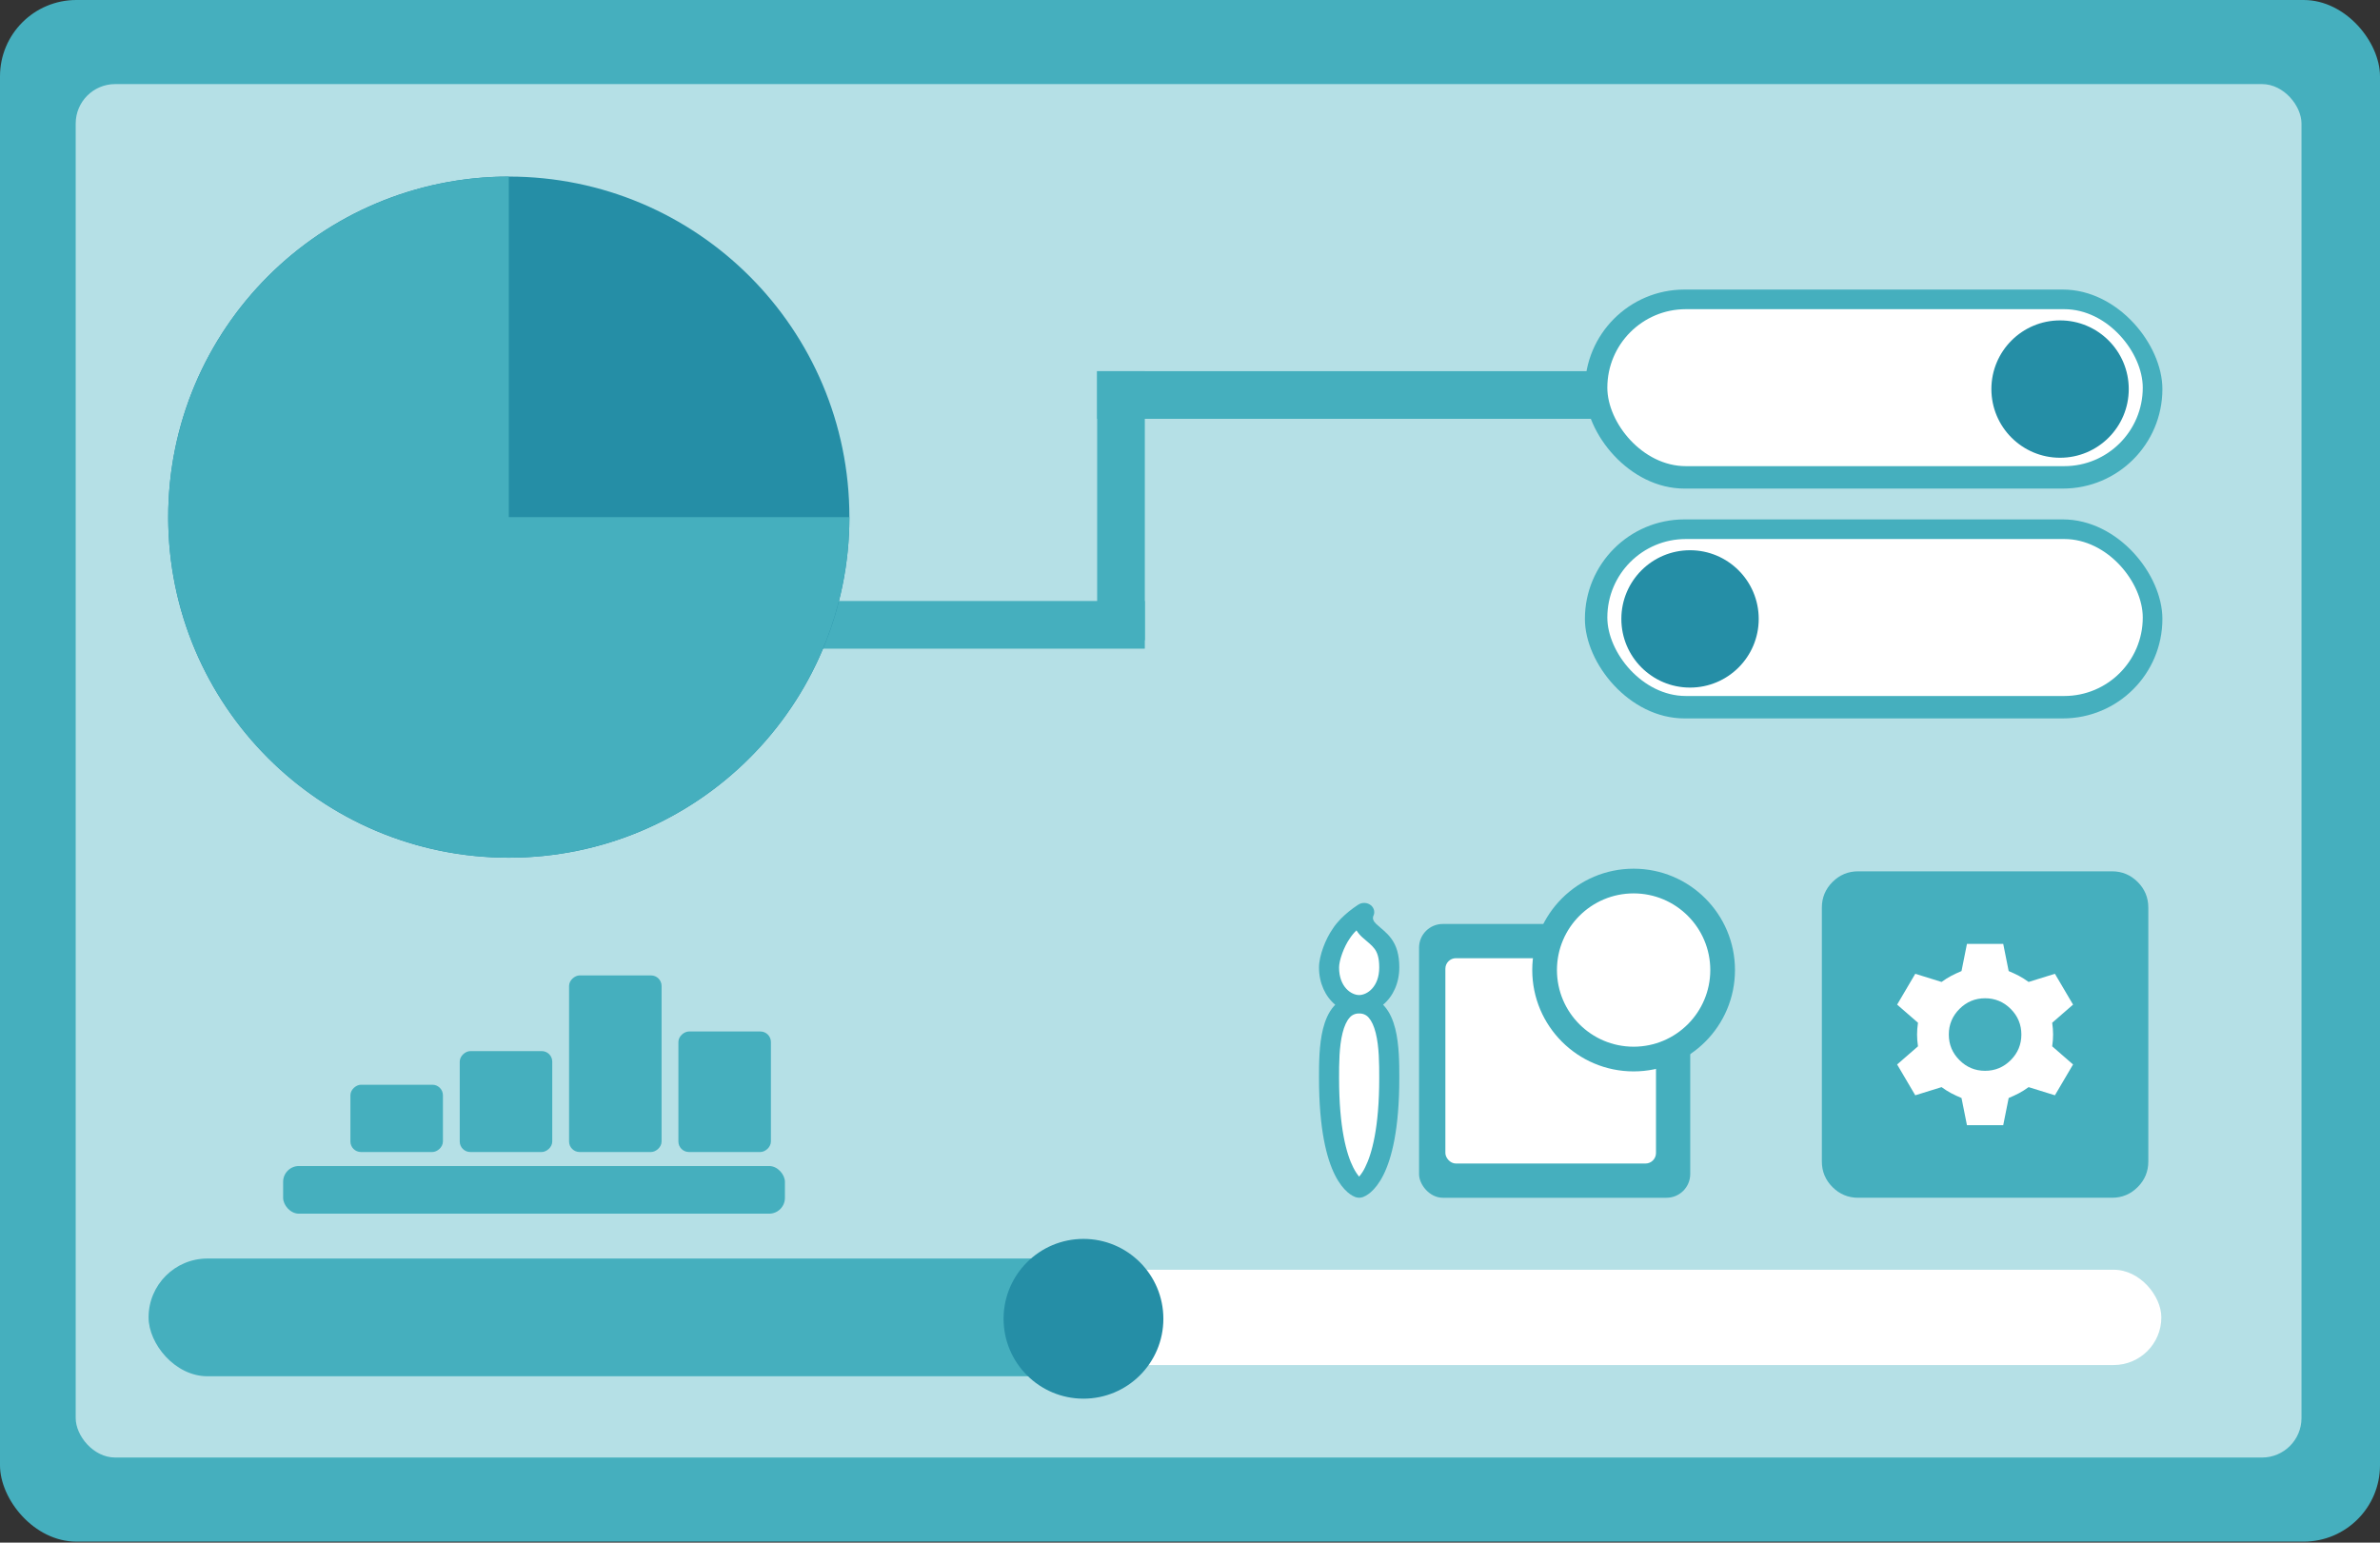 <svg width="904" height="586" viewBox="0 0 904 586" fill="none" xmlns="http://www.w3.org/2000/svg">
<rect x="0" y="0" width="904" height="586" fill="#333333" stroke="none"/>
<rect width="904" height="585.63" rx="29" fill="#45AFBE"/>
<rect x="28.749" y="31.944" width="845.437" height="521.743" rx="15" fill="#B5E0E6"/>
<rect x="306" y="228.312" width="128.839" height="18.101" fill="#45AFBE"/>
<rect x="416.737" y="141" width="201.244" height="18.101" fill="#45AFBE"/>
<rect x="416.737" y="243.219" width="102.219" height="18.101" transform="rotate(-90 416.737 243.219)" fill="#45AFBE"/>
<circle cx="193.258" cy="196.452" r="129.371" fill="#258EA6"/>
<path d="M322.629 196.452C322.629 222.039 315.041 247.052 300.826 268.327C286.61 289.602 266.405 306.184 242.766 315.976C219.126 325.767 193.114 328.329 168.019 323.337C142.923 318.346 119.871 306.024 101.779 287.931C83.686 269.839 71.364 246.787 66.373 221.691C61.381 196.596 63.943 170.584 73.734 146.944C83.526 123.305 100.108 103.1 121.383 88.884C142.658 74.669 167.671 67.081 193.258 67.081L193.258 196.452H322.629Z" fill="#45AFBE"/>
<rect x="602" y="110" width="219.345" height="75.6" rx="37.8" fill="#45AFBE"/>
<rect x="610.518" y="117.453" width="203.373" height="59.628" rx="29.814" fill="white"/>
<rect x="602" y="197.312" width="219.345" height="75.6" rx="37.8" fill="#45AFBE"/>
<rect x="610.518" y="204.766" width="203.373" height="59.628" rx="29.814" fill="white"/>
<circle cx="782.481" cy="147.8" r="26.087" fill="#258EA6"/>
<circle cx="641.929" cy="235.112" r="26.087" fill="#258EA6"/>
<rect x="63.887" y="482.346" width="757.06" height="36.203" rx="18.101" fill="white"/>
<rect x="56.434" y="478.087" width="359.896" height="44.721" rx="22.36" fill="#45AFBE"/>
<circle cx="411.539" cy="500.98" r="30.346" fill="#258EA6"/>
<rect x="107.543" y="442.949" width="190.596" height="18.101" rx="6" fill="#45AFBE"/>
<rect x="133.098" y="437.625" width="25.555" height="35.138" rx="4" transform="rotate(-90 133.098 437.625)" fill="#45AFBE"/>
<rect x="174.624" y="437.625" width="38.332" height="35.138" rx="4" transform="rotate(-90 174.624 437.625)" fill="#45AFBE"/>
<rect x="216.151" y="437.625" width="67.081" height="35.138" rx="4" transform="rotate(-90 216.151 437.625)" fill="#45AFBE"/>
<rect x="257.677" y="437.625" width="45.786" height="35.138" rx="4" transform="rotate(-90 257.677 437.625)" fill="#45AFBE"/>
<path d="M508 361.348C507.6 365.406 507.04 374.009 508 375.957L509.8 382.043L505 389.348V405.783V425.261L514 449H519.4L526 434.391V393L519.4 382.043L526 372.913L524.2 359.522L519.4 354.652L512.2 351L508 361.348Z" fill="white"/>
<path d="M554.375 357C548.557 357 559.003 362.604 554.375 365.201C553.897 362.852 553.992 374.321 552.758 372.217C558.562 369.268 550.437 366.656 557.071 366.739C563.705 366.822 568.025 351.749 573.74 354.843C579.455 357.936 584.192 362.346 587.482 367.635C590.772 372.924 592.502 378.909 592.5 385H611.57C614.602 385.002 617.509 386.109 619.653 388.078C621.796 390.047 623 392.716 623 395.5V437.5C623 440.285 621.795 442.955 619.65 444.925C617.505 446.894 614.596 448 611.563 448H565.813C562.779 448 559.87 446.894 557.725 444.925C555.58 442.955 554.375 440.285 554.375 437.5V420C549.071 420.006 555.761 419.229 550.909 417.261C551.008 414.881 563.117 412.395 563.117 409.749L554.375 409.325C558.859 411.705 548.816 413 554.375 413V395.5C554.375 392.715 555.58 390.044 557.725 388.075C559.87 386.106 562.779 385 565.813 385H584.875C584.875 377.574 581.662 370.452 575.942 365.201C570.222 359.95 562.464 357 554.375 357ZM591.738 392C590.238 398.724 586.62 404.895 581.333 409.749C576.047 414.602 569.324 417.923 562 419.3V437.5C562 438.428 562.402 439.318 563.117 439.975C563.832 440.631 564.801 441 565.813 441H611.563C612.574 441 613.543 440.631 614.258 439.975C614.973 439.318 615.375 438.428 615.375 437.5V395.5C615.375 394.572 614.973 393.681 614.258 393.025C613.543 392.369 612.574 392 611.563 392H591.738ZM583.914 392H565.813C564.801 392 563.832 392.369 563.117 393.025C562.402 393.681 562 394.572 562 395.5V412.118C567.275 410.863 572.089 408.336 575.942 404.799C579.795 401.262 582.548 396.843 583.914 392ZM520.68 343.875C521.313 344.383 521.745 345.069 521.909 345.826C522.073 346.583 521.96 347.369 521.588 348.061C521.523 348.266 521.49 348.478 521.488 348.691C521.488 349.132 521.61 349.972 522.762 351.022C523.318 351.533 523.745 351.897 524.211 352.296C524.592 352.618 524.996 352.954 525.507 353.416C526.498 354.284 527.543 355.306 528.481 356.587C530.425 359.268 531.5 362.621 531.5 367.5C531.5 373.471 529.091 378.56 525.331 381.682L525.819 382.2C527.954 384.608 529.197 387.73 529.975 390.81C531.5 396.9 531.5 404.222 531.5 409.325V409.5C531.5 429.009 528.61 440.076 525.431 446.404C523.829 449.589 522.129 451.619 520.657 452.893C520.059 453.42 519.399 453.885 518.69 454.279C518.365 454.458 518.026 454.615 517.676 454.748C517.676 454.748 516.814 455 516.25 455C515.686 455 514.824 454.748 514.824 454.748C514.47 454.623 514.13 454.466 513.81 454.279C513.101 453.885 512.441 453.42 511.843 452.893C510.371 451.612 508.671 449.589 507.07 446.404C503.89 440.076 501 429.009 501 409.5V409.325C501 404.215 501 396.9 502.525 390.81C503.303 387.73 504.546 384.608 506.681 382.2C506.833 382.025 507.001 381.85 507.169 381.682C503.41 378.56 501 373.471 501 367.5C501 365.218 501.663 362.495 502.578 359.982C503.493 357.462 504.774 354.858 506.254 352.758C508.015 350.028 510.493 347.739 512.415 346.199C513.468 345.348 514.567 344.547 515.709 343.798L515.937 343.658L516.006 343.609L516.029 343.595L516.044 343.588C516.743 343.16 517.577 342.956 518.415 343.008C519.254 343.06 520.05 343.365 520.68 343.875ZM516.25 378C519.201 377.993 523.875 374.99 523.875 367.5C523.875 363.629 523.044 361.732 522.129 360.472C521.573 359.736 520.931 359.058 520.215 358.449L519.27 357.637C518.652 357.105 517.928 356.489 517.363 355.978C516.529 355.22 515.813 354.36 515.236 353.423C514.265 354.36 513.411 355.393 512.689 356.503C511.622 358.008 510.585 360.073 509.814 362.201C509.021 364.371 508.625 366.289 508.625 367.5C508.625 375.004 513.314 378 516.25 378ZM512.59 386.624C511.507 387.835 510.608 389.767 509.952 392.385C508.64 397.621 508.625 404.201 508.625 409.5C508.625 428.491 511.454 438.424 513.993 443.471C514.832 445.13 515.617 446.236 516.25 446.971C517.151 445.891 517.909 444.716 518.507 443.471C521.046 438.424 523.875 428.491 523.875 409.5C523.875 404.201 523.86 397.621 522.541 392.385C521.885 389.767 520.985 387.835 519.91 386.624C519.489 386.101 518.936 385.679 518.299 385.396C517.661 385.113 516.958 384.977 516.25 385H516.235C515.529 384.979 514.829 385.116 514.194 385.399C513.559 385.682 513.009 386.102 512.59 386.624Z" fill="#45AFBE"/>
<rect x="539" y="351" width="103" height="104" rx="9" fill="#45AFBE"/>
<rect x="549" y="364" width="80" height="78" rx="4" fill="white"/>
<circle cx="621" cy="367" r="33" fill="white"/>
<path d="M659 368.5C659 389.763 641.763 407 620.5 407C599.237 407 582 389.763 582 368.5C582 347.237 599.237 330 620.5 330C641.763 330 659 347.237 659 368.5ZM591.38 368.5C591.38 384.583 604.417 397.62 620.5 397.62C636.583 397.62 649.62 384.583 649.62 368.5C649.62 352.417 636.583 339.38 620.5 339.38C604.417 339.38 591.38 352.417 591.38 368.5Z" fill="#45AFBE"/>
<rect x="713" y="352" width="87" height="80" fill="white"/>
<path d="M747.111 427.444H760.889L762.956 417.111C764.333 416.537 765.626 415.935 766.834 415.306C768.037 414.672 769.27 413.896 770.533 412.978L780.522 416.078L787.411 404.367L779.489 397.478C779.719 395.87 779.833 394.378 779.833 393C779.833 391.622 779.719 390.13 779.489 388.522L787.411 381.633L780.522 369.922L770.533 373.022C769.27 372.104 768.037 371.328 766.834 370.694C765.626 370.065 764.333 369.463 762.956 368.889L760.889 358.556H747.111L745.044 368.889C743.667 369.463 742.374 370.065 741.166 370.694C739.963 371.328 738.73 372.104 737.467 373.022L727.478 369.922L720.589 381.633L728.511 388.522C728.281 390.13 728.167 391.622 728.167 393C728.167 394.378 728.281 395.87 728.511 397.478L720.589 404.367L727.478 416.078L737.467 412.978C738.73 413.896 739.963 414.672 741.166 415.306C742.374 415.935 743.667 416.537 745.044 417.111L747.111 427.444ZM754 406.778C750.211 406.778 746.969 405.428 744.273 402.727C741.572 400.031 740.222 396.789 740.222 393C740.222 389.211 741.572 385.966 744.273 383.266C746.969 380.57 750.211 379.222 754 379.222C757.789 379.222 761.034 380.57 763.734 383.266C766.43 385.966 767.778 389.211 767.778 393C767.778 396.789 766.43 400.031 763.734 402.727C761.034 405.428 757.789 406.778 754 406.778ZM705.778 455C701.989 455 698.744 453.652 696.044 450.956C693.348 448.256 692 445.011 692 441.222V344.778C692 340.989 693.348 337.744 696.044 335.044C698.744 332.348 701.989 331 705.778 331H802.222C806.011 331 809.256 332.348 811.956 335.044C814.652 337.744 816 340.989 816 344.778V441.222C816 445.011 814.652 448.256 811.956 450.956C809.256 453.652 806.011 455 802.222 455H705.778Z" fill="#45AFBE"/>
</svg>
